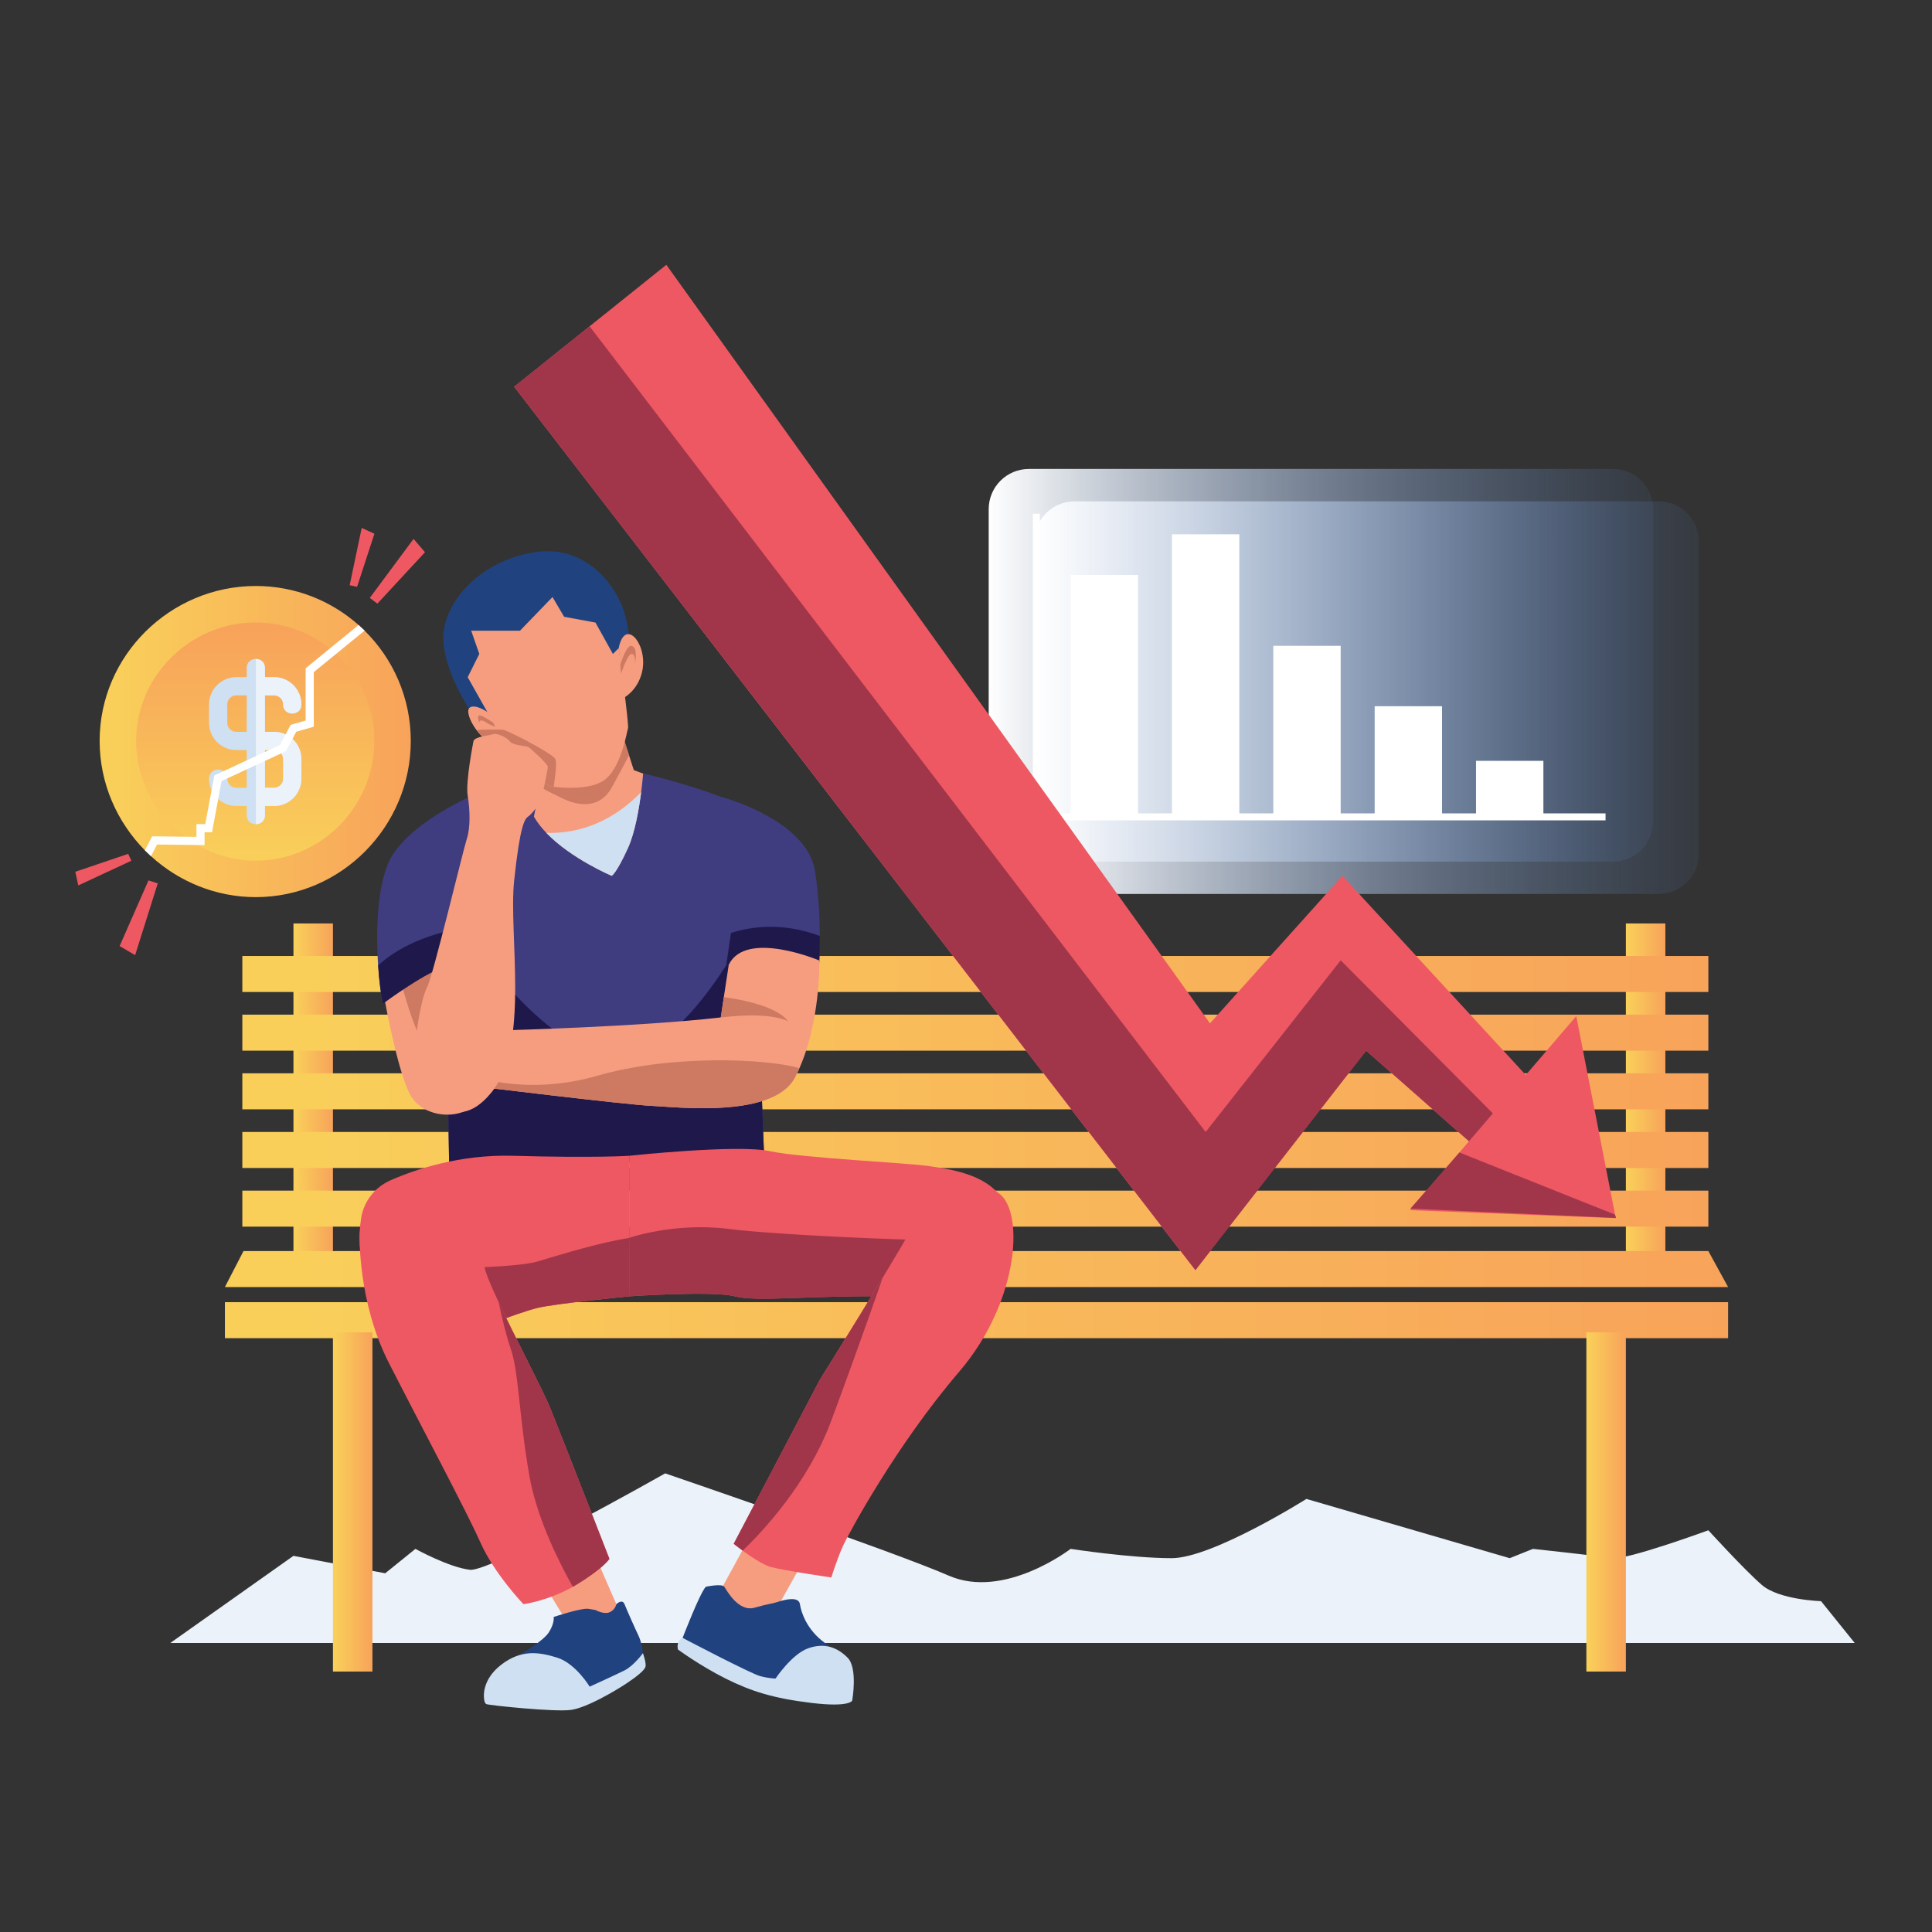 <?xml version="1.0" encoding="iso-8859-1"?>
<!-- Generator: Adobe Illustrator 24.0.0, SVG Export Plug-In . SVG Version: 6.00 Build 0)  -->
<svg version="1.1" xmlns="http://www.w3.org/2000/svg" xmlns:xlink="http://www.w3.org/1999/xlink" x="0px" y="0px"
	 viewBox="0 0 600 600" enable-background="new 0 0 600 600" xml:space="preserve">
<rect x="0" y="0" width="600" height="600" fill="#333333" stroke="none"/>
<g id="Layer_x5F_foreground">
	<path fill="#EBF2FA" d="M52.891,510.241H576l-10.462-12.988c0,0-12.988-0.361-18.399-5.051
		c-5.411-4.69-16.595-16.956-16.595-16.956s-25.614,9.38-29.944,8.658
		c-4.329-0.722-24.532-2.886-24.532-2.886l-7.215,2.886l-63.134-18.399
		c0,0-29.222,18.399-41.849,18.399s-31.387-2.886-31.387-2.886
		s-20.564,15.874-37.88,8.298c-17.317-7.576-88.027-31.747-88.027-31.747
		s-54.115,30.665-60.608,29.943c-6.494-0.722-16.956-6.494-16.956-6.494
		l-9.38,7.576l-28.5-5.411L52.891,510.241z"/>
</g>
<g id="Layer_x5F_bench">
	<g>
		
			<linearGradient id="SVGID_1_" gradientUnits="userSpaceOnUse" x1="504.929" y1="339.459" x2="517.195" y2="339.459">
			<stop  offset="0" style="stop-color:#F9CF5A"/>
			<stop  offset="0.046" style="stop-color:#F9CF5A"/>
			<stop  offset="1" style="stop-color:#F8A35A"/>
		</linearGradient>
		<rect x="504.929" y="286.787" fill="url(#SVGID_1_)" width="12.266" height="105.343"/>
		<linearGradient id="SVGID_2_" gradientUnits="userSpaceOnUse" x1="91.132" y1="339.459" x2="103.398" y2="339.459">
			<stop  offset="0" style="stop-color:#F9CF5A"/>
			<stop  offset="0.046" style="stop-color:#F9CF5A"/>
			<stop  offset="1" style="stop-color:#F8A35A"/>
		</linearGradient>
		<rect x="91.132" y="286.787" fill="url(#SVGID_2_)" width="12.266" height="105.343"/>
		<linearGradient id="SVGID_3_" gradientUnits="userSpaceOnUse" x1="69.847" y1="409.989" x2="536.677" y2="409.989">
			<stop  offset="0" style="stop-color:#F9CF5A"/>
			<stop  offset="0.046" style="stop-color:#F9CF5A"/>
			<stop  offset="1" style="stop-color:#F8A35A"/>
		</linearGradient>
		<rect x="69.847" y="404.397" fill="url(#SVGID_3_)" width="466.83" height="11.184"/>
		
			<linearGradient id="SVGID_4_" gradientUnits="userSpaceOnUse" x1="75.258" y1="375.355" x2="530.544" y2="375.355">
			<stop  offset="0" style="stop-color:#F9CF5A"/>
			<stop  offset="0.046" style="stop-color:#F9CF5A"/>
			<stop  offset="1" style="stop-color:#F8A35A"/>
		</linearGradient>
		<rect x="75.258" y="369.763" fill="url(#SVGID_4_)" width="455.285" height="11.184"/>
		
			<linearGradient id="SVGID_5_" gradientUnits="userSpaceOnUse" x1="75.258" y1="357.137" x2="530.544" y2="357.137">
			<stop  offset="0" style="stop-color:#F9CF5A"/>
			<stop  offset="0.046" style="stop-color:#F9CF5A"/>
			<stop  offset="1" style="stop-color:#F8A35A"/>
		</linearGradient>
		<rect x="75.258" y="351.545" fill="url(#SVGID_5_)" width="455.285" height="11.184"/>
		
			<linearGradient id="SVGID_6_" gradientUnits="userSpaceOnUse" x1="75.258" y1="338.918" x2="530.544" y2="338.918">
			<stop  offset="0" style="stop-color:#F9CF5A"/>
			<stop  offset="0.046" style="stop-color:#F9CF5A"/>
			<stop  offset="1" style="stop-color:#F8A35A"/>
		</linearGradient>
		<rect x="75.258" y="333.326" fill="url(#SVGID_6_)" width="455.285" height="11.184"/>
		
			<linearGradient id="SVGID_7_" gradientUnits="userSpaceOnUse" x1="75.258" y1="320.699" x2="530.544" y2="320.699">
			<stop  offset="0" style="stop-color:#F9CF5A"/>
			<stop  offset="0.046" style="stop-color:#F9CF5A"/>
			<stop  offset="1" style="stop-color:#F8A35A"/>
		</linearGradient>
		<rect x="75.258" y="315.108" fill="url(#SVGID_7_)" width="455.285" height="11.184"/>
		
			<linearGradient id="SVGID_8_" gradientUnits="userSpaceOnUse" x1="75.258" y1="302.481" x2="530.544" y2="302.481">
			<stop  offset="0" style="stop-color:#F9CF5A"/>
			<stop  offset="0.046" style="stop-color:#F9CF5A"/>
			<stop  offset="1" style="stop-color:#F8A35A"/>
		</linearGradient>
		<rect x="75.258" y="296.889" fill="url(#SVGID_8_)" width="455.285" height="11.184"/>
		
			<linearGradient id="SVGID_9_" gradientUnits="userSpaceOnUse" x1="69.847" y1="394.115" x2="536.677" y2="394.115">
			<stop  offset="0" style="stop-color:#F9CF5A"/>
			<stop  offset="0.046" style="stop-color:#F9CF5A"/>
			<stop  offset="1" style="stop-color:#F8A35A"/>
		</linearGradient>
		<polygon fill="url(#SVGID_9_)" points="536.677,399.707 69.847,399.707 75.619,388.523 
			530.544,388.523 		"/>
		
			<linearGradient id="SVGID_10_" gradientUnits="userSpaceOnUse" x1="103.398" y1="466.448" x2="115.664" y2="466.448">
			<stop  offset="0" style="stop-color:#F9CF5A"/>
			<stop  offset="0.046" style="stop-color:#F9CF5A"/>
			<stop  offset="1" style="stop-color:#F8A35A"/>
		</linearGradient>
		<rect x="103.398" y="413.777" fill="url(#SVGID_10_)" width="12.266" height="105.343"/>
		
			<linearGradient id="SVGID_11_" gradientUnits="userSpaceOnUse" x1="492.663" y1="466.448" x2="504.929" y2="466.448">
			<stop  offset="0" style="stop-color:#F9CF5A"/>
			<stop  offset="0.046" style="stop-color:#F9CF5A"/>
			<stop  offset="1" style="stop-color:#F8A35A"/>
		</linearGradient>
		<rect x="492.663" y="413.777" fill="url(#SVGID_11_)" width="12.266" height="105.343"/>
	</g>
</g>
<g id="Layer_x5F_graph">
	<g>
		
			<linearGradient id="SVGID_12_" gradientUnits="userSpaceOnUse" x1="307.05" y1="206.607" x2="513.407" y2="206.607">
			<stop  offset="0" style="stop-color:#FFFFFF"/>
			<stop  offset="1" style="stop-color:#537EBE;stop-opacity:0.1"/>
		</linearGradient>
		<path fill="url(#SVGID_12_)" d="M500.925,267.577H319.532c-6.894,0-12.482-5.588-12.482-12.482
			v-96.974c0-6.894,5.588-12.482,12.482-12.482h181.393
			c6.894,0,12.482,5.588,12.482,12.482v96.974
			C513.407,261.988,507.819,267.577,500.925,267.577z"/>
		
			<linearGradient id="SVGID_13_" gradientUnits="userSpaceOnUse" x1="321.238" y1="216.657" x2="527.595" y2="216.657">
			<stop  offset="0" style="stop-color:#FFFFFF"/>
			<stop  offset="1" style="stop-color:#537EBE;stop-opacity:0.1"/>
		</linearGradient>
		<path fill="url(#SVGID_13_)" d="M515.113,277.627H333.72c-6.894,0-12.482-5.588-12.482-12.482
			v-96.974c0-6.894,5.588-12.482,12.482-12.482h181.393
			c6.894,0,12.482,5.588,12.482,12.482v96.974
			C527.595,272.038,522.007,277.627,515.113,277.627z"/>
		<g>
			<rect x="332.484" y="178.558" fill="#FFFFFF" width="20.924" height="75.039"/>
			<rect x="363.96" y="165.931" fill="#FFFFFF" width="20.924" height="87.666"/>
			<rect x="395.437" y="200.565" fill="#FFFFFF" width="20.924" height="53.032"/>
			<rect x="426.914" y="219.324" fill="#FFFFFF" width="20.924" height="34.273"/>
			<rect x="458.391" y="236.28" fill="#FFFFFF" width="20.924" height="17.317"/>
		</g>
		<polygon fill="#FFFFFF" points="498.616,254.77 320.759,254.77 320.759,159.528 
			322.923,159.528 322.923,252.605 498.616,252.605 		"/>
	</g>
</g>
<g id="Layer_x5F_character_1">
	<g id="layer_x5F_body_2_">
		<path fill="#3F3C80" d="M138.551,280.737c0.004-5.927,0.061-10.08,0.202-11.267
			c0.722-6.133-5.772-22.367,20.924-26.336s39.446-3.11,39.446-3.11
			s22.606,5.274,31.625,10.686c6.551,3.929,5.3,19.088,4.398,32.209
			c-0.339,4.942-0.628,9.593-0.429,13.247c0.722,13.348,2.525,61.33,2.525,61.33
			s-47.26,4.329-66.02,4.69c-18.76,0.361-31.747-1.082-31.747-1.082
			S138.536,305.471,138.551,280.737"/>
		<path fill="#1F184B" d="M237.242,357.497c0,0-47.26,4.329-66.02,4.69
			c-18.76,0.361-31.747-1.082-31.747-1.082s-0.938-55.634-0.924-80.368
			c8.052,12.713,27.829,40.987,47.823,46.816
			c20.831,6.075,41.43-30.077,48.772-44.634
			c-0.339,4.942-0.628,9.593-0.429,13.247
			C235.438,309.516,237.242,357.497,237.242,357.497z"/>
	</g>
	<g id="layer_x5F_left_leg_2_">
		<path fill="#F69D80" d="M169.418,492.784l8.298,13.709c0,0,7.937,4.329,11.544,0.722
			c3.608-3.608,3.247-6.494,3.247-6.494l-7.215-16.595L169.418,492.784z"/>
		<path fill="#EE5862" d="M195.393,358.94v43.653c0,0-22.367,2.165-28.5,3.608
			c-6.133,1.443-23.81,8.658-28.5,9.38
			c-3.352,0.516-20.134-5.595-25.243-21.487c-1.454-4.502-1.963-9.791-0.967-15.939
			c0.837-5.155,4.308-9.495,9.088-11.599c7.825-3.442,21.552-8.074,38.046-7.616
			C185.292,359.662,195.393,358.94,195.393,358.94z"/>
		<path fill="#A1364B" d="M195.393,384.436v18.157c0,0-22.367,2.165-28.5,3.608
			c-6.133,1.443-23.81,8.658-28.5,9.38
			c-3.352,0.516-20.134-5.595-25.243-21.487
			c18.233,0.079,46.56-0.17,53.743-2.323
			C175.071,389.317,186.54,385.835,195.393,384.436z"/>
		<path fill="#EE5862" d="M189.26,484.126c0,0-1.804,2.886-10.101,7.937
			c-0.418,0.256-0.841,0.501-1.259,0.736c-7.857,4.423-15.336,5.397-15.336,5.397
			s-9.019-9.38-13.348-19.121c-4.329-9.741-18.76-36.798-28.5-55.919
			c-9.741-19.121-9.026-39.94-9.026-39.94
			c1.075-10.715,11.191-10.928,23.096-8.041
			c11.905,2.886,14.431,11.905,15.682,18.349c0.379,1.945,2.089,5.967,4.38,10.855
			c5.31,11.328,13.745,27.303,16.014,32.848
			C174.108,445.163,189.26,484.126,189.26,484.126z"/>
		<path fill="#A1364B" d="M189.26,484.126c0,0-1.804,2.886-10.101,7.937
			c-0.418,0.256-0.841,0.501-1.259,0.736c-3.813-6.721-11.166-20.971-13.532-34.648
			c-3.247-18.76-3.247-32.108-5.772-39.323
			c-1.389-3.972-2.782-9.914-3.748-14.449
			c5.31,11.328,13.745,27.303,16.014,32.848
			C174.108,445.163,189.26,484.126,189.26,484.126z"/>
		<path fill="#20437F" d="M171.943,502.164c0,0,8.658-2.886,10.823-2.525
			c2.165,0.361,2.165,0.361,2.165,0.361s2.525,1.443,4.329,0.722
			c1.804-0.722,2.149-2.525,2.149-2.525s1.82-1.804,2.541,0
			c0.722,1.804,3.608,8.298,4.329,9.741c0.722,1.443,2.525,7.215,0.361,9.741
			c-2.165,2.525-13.709,8.658-22.007,10.101s-23.81-0.722-23.81-0.722
			s-1.443-6.494,3.968-10.101c5.411-3.608,11.905-7.215,13.709-10.101
			C172.304,503.968,171.943,502.164,171.943,502.164z"/>
		<path fill="#CEE0F2" d="M183.127,523.81c0,0-4.329-7.215-10.101-9.019
			c-5.772-1.804-11.184-2.525-17.317,2.165c-6.133,4.69-5.411,10.101-5.411,10.101
			s0,1.804,0.722,2.165s21.285,2.525,26.336,1.804
			c5.051-0.722,14.07-6.133,17.317-8.298c3.247-2.165,5.411-3.968,5.772-5.051
			s-0.773-4.27-0.773-4.27s-2.835,3.909-5.721,5.352
			C191.064,520.202,183.127,523.81,183.127,523.81z"/>
	</g>
	<g id="layer_x5F_right_leg_2_">
		<path fill="#F69D80" d="M234.536,474.205l-11.725,21.466c0,0-1.443,9.019,4.329,10.101
			c5.772,1.082,10.282,0.541,10.282,0.541l12.446-22.187L234.536,474.205z"/>
		<path fill="#EE5862" d="M313.424,384.955c-2.338,11.588-16.296,17.955-37.22,17.638
			c-23.81-0.361-41.127,1.804-47.982,0c-6.855-1.804-32.83,0-32.83,0v-43.653
			c0,0,33.551-3.608,43.653-1.443c10.101,2.165,42.931,3.608,49.786,4.69
			c6.855,1.082,23.81,2.886,24.893,17.677
			C313.854,381.658,313.753,383.357,313.424,384.955z"/>
		<path fill="#A1364B" d="M313.424,384.955c-2.338,11.588-16.296,17.955-37.22,17.638
			c-23.81-0.361-41.127,1.804-47.982,0c-6.855-1.804-32.83,0-32.83,0v-18.157
			c0,0,14.07-4.932,31.026-2.767C242.112,383.671,299.528,386.294,313.424,384.955z"/>
		<path fill="#EE5862" d="M297.85,426.043c-19.481,22.728-34.273,50.146-36.076,54.115
			s-3.608,9.741-3.608,9.741s-14.791-2.165-18.76-3.247
			c-2.421-0.66-6.187-3.204-8.752-5.08c-1.641-1.205-2.792-2.136-2.792-2.136
			l26.697-50.868c0,0,10.985-17.605,19.543-31.729
			c0.004-0.004,0.004-0.004,0.004-0.004c4.69-7.742,8.655-14.438,9.676-16.61
			c2.886-6.133,16.841-14.236,25.614-10.101
			C318.169,374.259,317.332,403.315,297.85,426.043z"/>
		<path fill="#A1364B" d="M274.105,396.835c0,0-6.559,19.106-15.939,44.36
			c-7.277,19.586-21.494,34.615-27.512,40.377c-1.641-1.205-2.792-2.136-2.792-2.136
			l26.697-50.868c0,0,10.985-17.605,19.543-31.729
			C274.105,396.835,274.105,396.835,274.105,396.835z"/>
		<path fill="#20437F" d="M219.204,492.784c0,0,4.962-1.082,5.728,0
			c0.766,1.082,4.373,7.937,9.424,6.494c5.051-1.443,5.051-1.082,7.215-1.804
			c2.165-0.722,6.494-1.804,6.855,0.722s2.165,7.937,7.576,11.905
			c5.411,3.968,7.576,9.38,6.133,11.544c-1.443,2.165-11.905,4.329-25.975,0
			c-14.07-4.329-24.171-12.988-24.171-12.988S217.4,494.588,219.204,492.784z"/>
		<path fill="#CEE0F2" d="M211.988,508.658c0,0,21.285,11.184,24.171,11.905
			c2.886,0.722,4.69,0.722,4.69,0.722s5.051-7.576,10.101-9.38
			c5.051-1.804,9.019-0.361,12.266,2.886s1.443,13.348,1.443,13.348
			s-0.722,2.165-12.627,0.722c-11.905-1.443-18.76-3.608-26.697-7.576
			c-7.937-3.968-14.791-9.019-14.791-9.019S209.824,509.74,211.988,508.658z"/>
	</g>
	<g id="layer_x5F_right_hand_2_">
		<path fill="#3F3C80" d="M254.198,302.3c0,0-7.54-7.201-28.663-2.518
			c0,0,0.649-4.34,1.476-10.029c1.346-9.264,3.153-22.118,3.377-25.694
			c0.361-5.772-2.908-14.326-6.865-16.721c0,0,27.068,6.981,29.594,23.215
			c1.136,7.302,1.468,14.456,1.49,20.123
			C254.634,297.603,254.198,302.3,254.198,302.3z"/>
		<path fill="#1F184B" d="M254.198,302.3c0,0-7.54-7.201-28.663-2.518
			c0,0,0.649-4.34,1.476-10.029c5.61-1.833,15.571-3.575,27.595,0.924
			C254.634,297.603,254.198,302.3,254.198,302.3z"/>
		<path fill="#F69D80" d="M247.704,332.965c-7.215,15.152-26.697,5.772-26.336,1.082
			c0.137-1.804,0.902-7.309,1.789-13.402c0.538-3.673,1.118-7.562,1.634-10.982
			c0.855-5.668,1.53-10.051,1.53-10.051c5.31-10.985,28.129-1.32,28.129-1.32
			S254.919,317.813,247.704,332.965z"/>
		<path fill="#CE7962" d="M223.158,320.645c0.538-3.673,1.118-7.562,1.634-10.982
			c4.149,0.548,17.291,2.684,20.351,8.142
			C247.783,322.518,232.032,321.54,223.158,320.645z"/>
		<path fill="#F69D80" d="M248.122,331.667c-0.245,0.682-0.523,1.382-0.826,2.1
			c-5.816,13.785-37.112,10.022-45.049,9.661
			c-7.937-0.361-55.197-6.133-55.197-6.133c-0.455-1.205-0.794-2.331-1.025-3.373
			c-2.89-13.016,10.404-13.944,10.404-13.944s41.849-1.082,67.102-3.968
			C247.469,313.275,252.607,319.289,248.122,331.667z"/>
		<path fill="#CE7962" d="M248.122,331.667c-0.245,0.682-0.523,1.382-0.826,2.1
			c-5.816,13.785-37.112,10.022-45.049,9.661
			c-7.937-0.361-55.197-6.133-55.197-6.133c-0.455-1.205-0.794-2.331-1.025-3.373
			c7.215,2.37,21.552,5.325,39.626,0.126
			C208.698,327.417,237.823,328.799,248.122,331.667z"/>
	</g>
	<g id="layer_x5F_head_2_">
		<path fill="#20437F" d="M146.329,221.128c0,0-8.658-12.627-8.658-23.089
			s10.462-23.089,27.057-26.336c16.595-3.247,25.614,9.38,28.5,16.595
			c2.886,7.215,2.886,20.924,2.886,20.924s-21.285,11.544-31.387,12.988
			C154.627,223.654,146.329,221.128,146.329,221.128z"/>
		<path fill="#F69D80" d="M199.722,240.249c0,0-0.17,2.374-0.599,5.736
			c-0.653,5.13-1.912,12.558-4.091,17.353c-3.608,7.937-5.051,8.658-5.051,8.658
			s-12.602-5.292-20.322-13.352c-1.515-1.58-2.843-3.272-3.849-5.047l1.082-5.411
			l-1.963-5.235l-2.367-6.31l30.665-8.658l2.114,6.548l1.494,4.636L199.722,240.249
			z"/>
		<path fill="#CEE0F2" d="M199.123,245.985c-0.653,5.13-1.912,12.558-4.091,17.353
			c-3.608,7.937-5.051,8.658-5.051,8.658s-12.602-5.292-20.322-13.352
			C176.814,258.915,188.315,257.161,199.123,245.985z"/>
		<path fill="#CE7962" d="M195.343,234.531c-1.288,2.5-3.265,6.274-5.361,10.047
			c-3.608,6.494-9.741,5.411-12.988,4.329c-2.446-0.815-8.987-4.293-12.064-5.956
			l-2.367-6.31l30.665-8.658L195.343,234.531z"/>
		<path fill="#F69D80" d="M195.032,226.179c-0.361,1.082-2.165,12.627-7.576,16.234
			c-4.391,2.926-12.576,2.291-15.513,1.948c-0.682-0.079-1.082-0.144-1.082-0.144
			s-7.937-4.69-9.019-5.411c-0.321-0.213-1.898-2.785-3.965-6.306
			c-1.05-1.797-2.23-3.835-3.431-5.935c-1.05-1.822-2.114-3.691-3.124-5.48
			c0,0-0.004,0.004-0.004,0c-3.29-5.798-6.072-10.78-6.072-10.78l3.608-7.215
			l-2.525-7.215h15.152l10.101-10.462l3.608,6.133l9.741,1.804l5.411,9.741
			l1.804-1.804C192.146,201.286,195.393,225.097,195.032,226.179z"/>
		<path fill="#F69D80" d="M199.361,208.862c-1.443,5.772-5.772,7.937-5.772,7.937
			l-0.711-7.63l-0.253-2.709l-0.48-5.173c0,0,0.722-4.69,3.247-4.329
			C197.918,197.318,200.805,203.09,199.361,208.862z"/>
		<path fill="#F69D80" d="M158.054,232.853c0,0-3.066-0.18-7.035-3.066
			c-1.147-0.833-2.204-1.941-3.081-3.117c-2.165-2.893-3.25-6.216-1.97-6.984
			c1.663-0.999,4.867,1.075,5.35,1.4c0,0.004,0.004,0,0.004,0
			c0.036,0.029,0.058,0.043,0.058,0.043l2.345,3.066l1.191,2.381l2.962,5.924
			L158.054,232.853z"/>
		<path fill="#CE7962" d="M197.197,206.337c0,0,0.361-3.247-1.082-3.247
			c-0.952,0-2.377,3.618-3.236,6.079l-0.253-2.709
			c0.934-2.861,2.269-6.097,3.489-5.895
			C198.279,200.925,197.197,206.337,197.197,206.337z"/>
		<path fill="#CE7962" d="M153.808,225.699c-0.956-0.339-1.973-0.779-2.789-1.324
			c-2.165-1.443-2.165,0-2.165,0s-1.082-2.525,0.361-2.165
			c0.862,0.216,2.626,1.335,3.907,2.201L153.808,225.699z"/>
		<path fill="#CE7962" d="M171.943,244.362c-0.682-0.079-1.082-0.144-1.082-0.144
			s-7.937-4.69-9.019-5.411c-0.321-0.213-1.898-2.785-3.965-6.306l0.177,0.354
			c0,0-3.066-0.18-7.035-3.066c-1.147-0.833-2.204-1.941-3.081-3.117
			c1.688-0.054,4.52-0.133,6.508-0.105c0.162,0.004,0.321,0.007,0.469,0.011
			c0.83,0.022,1.458,0.065,1.696,0.144c1.082,0.361,4.69,2.165,5.411,2.525
			s9.741,5.051,10.462,6.494C173.04,236.854,172.308,242.045,171.943,244.362z"/>
	</g>
	<g id="layer_x5F_left_hand_2_">
		<path fill="#F69D80" d="M148.854,342.345c-0.794,0.711-1.631,1.317-2.5,1.822
			c-6.613,3.839-14.914,1.84-18.424-3.265c-3.968-5.772-8.337-29.72-8.337-29.72
			c0.195-1.277,2.298-3.232,5.206-5.379c7.269-5.375,19.564-11.927,19.564-11.927
			S155.709,336.212,148.854,342.345z"/>
		<path fill="#CE7962" d="M148.854,342.345c-0.794,0.711-1.631,1.317-2.5,1.822
			c-11.995-9.023-18.345-25.852-21.556-38.364
			c7.269-5.375,19.564-11.927,19.564-11.927S155.709,336.212,148.854,342.345z"/>
		<path fill="#3F3C80" d="M145.247,276.325c0.628,2.67,0.848,7.19,0.357,11.559
			c-0.639,5.664-2.464,11.076-6.129,11.891
			c-6.494,1.443-20.564,11.905-20.564,11.905c-0.552-2.439-1.14-6.746-1.479-11.858
			c-0.768-11.537-0.274-27.18,4.726-34.68
			c7.215-10.823,24.799-18.132,24.799-18.132
			C145.42,249.441,143.804,270.192,145.247,276.325z"/>
		<path fill="#1F184B" d="M145.604,287.884c-0.639,5.664-2.464,11.076-6.129,11.891
			c-6.494,1.443-20.564,11.905-20.564,11.905c-0.552-2.439-1.14-6.746-1.479-11.858
			C121.602,295.987,130.235,290.139,145.604,287.884z"/>
		<path fill="#F69D80" d="M147.051,230.147c0,0-2.525,12.627-1.804,16.956
			c0.722,4.329,0.886,9.893-0.278,13.425s-10.545,42.855-12.348,46.102
			c-1.804,3.247-4.69,18.399-3.247,24.532c1.443,6.133,10.823,23.089,23.089,8.298
			c12.266-14.791,5.411-49.064,7.215-66.02
			c1.804-16.956,3.247-19.121,4.329-19.842c1.082-0.722,3.608-3.608,4.329-6.494
			s1.804-8.298,1.804-9.019s-5.411-5.772-6.133-6.133s-4.69-0.361-5.772-1.804
			c-1.082-1.443-4.329-2.525-5.051-2.165
			C152.462,228.344,147.411,228.704,147.051,230.147z"/>
	</g>
</g>
<g id="Layer_x5F_arrow">
	<g>
		<polygon fill="#EE5862" points="484.441,345.358 465.635,362.728 456.215,354.431 424.284,326.309 
			424.266,326.291 371.107,394.27 371.086,394.295 159.677,120.114 160.208,119.688 
			183.109,101.333 206.938,82.234 375.775,317.813 416.903,271.996 		"/>
		<polygon fill="#EE5862" points="501.782,378.322 489.525,315.558 463.703,345.692 437.881,375.826 
					"/>
		<polygon fill="#A1364B" points="463.622,345.773 456.215,354.431 424.298,326.291 424.284,326.309 
			371.266,394.476 371.107,394.27 159.858,120.294 160.208,119.688 183.109,101.333 
			374.423,351.545 416.362,298.235 		"/>
		<polygon fill="#A1364B" points="501.565,377.213 453.231,357.913 438.007,375.355 
			501.863,378.241 		"/>
	</g>
</g>
<g id="Layer_x5F_broken_coin">
	<g>
		<g>
			
				<linearGradient id="SVGID_14_" gradientUnits="userSpaceOnUse" x1="30.946" y1="230.299" x2="127.576" y2="230.299">
				<stop  offset="0" style="stop-color:#F9CF5A"/>
				<stop  offset="0.046" style="stop-color:#F9CF5A"/>
				<stop  offset="1" style="stop-color:#F8A35A"/>
			</linearGradient>
			<path fill="url(#SVGID_14_)" d="M127.576,230.111c0,26.552-21.574,48.501-48.126,48.501
				c-12.464,0-23.919-4.838-32.563-12.717c-0.646-0.592-1.281-1.201-1.898-1.825
				c-8.658-8.785-14.045-20.805-14.045-33.959c0-26.556,21.949-48.126,48.505-48.126
				c12.237,0,23.417,4.582,31.913,12.122c0.639,0.566,1.259,1.147,1.865,1.742
				C122.082,204.58,127.576,216.712,127.576,230.111z"/>
			
				<linearGradient id="SVGID_15_" gradientUnits="userSpaceOnUse" x1="79.261" y1="269.82" x2="79.261" y2="195.839">
				<stop  offset="0" style="stop-color:#F9CF5A"/>
				<stop  offset="0.046" style="stop-color:#F9CF5A"/>
				<stop  offset="1" style="stop-color:#F8A35A"/>
			</linearGradient>
			<path fill="url(#SVGID_15_)" d="M79.45,193.309c-20.27,0-37.179,16.532-37.179,36.802
				s16.909,37.179,37.179,37.179s36.802-16.91,36.802-37.179
				S99.719,193.309,79.45,193.309z"/>
			<path fill="#CEE0F2" d="M90.818,229.473c-0.628-0.566-1.338-1.043-2.118-1.4
				c-1.09-0.509-2.305-0.794-3.59-0.794h-2.832v-11.324h2.832
				c1.587,0,2.832,1.248,2.832,2.832c0,3.738,5.66,3.738,5.66,0
				c0-4.701-3.792-8.492-8.492-8.492h-2.832v-2.832
				c0-1.869-1.414-2.828-2.828-2.828c-1.418,0-2.832,0.96-2.832,2.828v2.832
				h-3.207c-4.701,0-8.492,3.792-8.492,8.492v5.66
				c0,4.701,3.792,8.492,8.492,8.492h3.207v11.703h-3.207
				c-1.587,0-2.832-1.245-2.832-2.832v-0.072c-0.022-1.05-0.494-1.797-1.162-2.244
				c-1.656-1.104-4.499-0.332-4.499,2.316c0,1.281,0.281,2.493,0.79,3.582
				c0.487,1.061,1.191,1.999,2.053,2.767c1.497,1.331,3.474,2.143,5.65,2.143
				h3.207v2.832c0,1.869,1.414,2.832,2.832,2.832c1.414,0,2.828-0.963,2.828-2.832
				v-2.832h2.832c4.701,0,8.492-3.792,8.492-8.492v-6.039
				C93.603,233.272,92.532,231.028,90.818,229.473z M73.411,227.279
				c-1.587,0-2.832-1.245-2.832-2.832v-5.66c0-1.584,1.245-2.832,2.832-2.832h3.207
				v11.324H73.411z M87.943,241.811c0,1.587-1.245,2.832-2.832,2.832h-2.832v-11.703
				h2.832c0.898,0,1.685,0.4,2.201,1.032c0.397,0.487,0.631,1.115,0.631,1.8
				V241.811z"/>
			<path fill="#EBF2FA" d="M90.818,229.473c-0.628-0.566-1.338-1.043-2.118-1.4
				c-1.09-0.509-2.305-0.794-3.59-0.794h-2.832v-11.324h2.832
				c1.587,0,2.832,1.248,2.832,2.832c0,3.738,5.66,3.738,5.66,0
				c0-4.701-3.792-8.492-8.492-8.492h-2.832v-2.832
				c0-1.869-1.414-2.828-2.828-2.828v51.333c1.414,0,2.828-0.963,2.828-2.832v-2.832
				h2.832c4.701,0,8.492-3.792,8.492-8.492v-6.039
				C93.603,233.272,92.532,231.028,90.818,229.473z M87.943,241.811
				c0,1.587-1.245,2.832-2.832,2.832h-2.832v-11.703h2.832
				c0.898,0,1.685,0.4,2.201,1.032c0.397,0.487,0.631,1.115,0.631,1.8V241.811z"/>
		</g>
		<path fill="#FFFFFF" d="M113.229,195.849l-0.126,0.101l-8.727,7.129l-6.93,5.66v16.949
			l-5.448,1.558l-1.18,2.226l-2.017,3.806l-1.49,0.693l-5.033,2.334l-2.828,1.313
			l-2.832,1.317l-6.039,2.803l-1.775,0.823l-1.043,5.599l-1.916,10.307h-2.313v3.983
			l-2.269-0.029l-12.482-0.155l-1.894,3.629c-0.646-0.592-1.281-1.201-1.898-1.825
			l2.269-4.351l10.094,0.13l3.655,0.047v-3.954h2.738l1.963-10.549l0.851-4.571
			l2.857-1.328l7.201-3.344l2.832-1.313l2.828-1.313l1.255-0.584l3.434-1.595
			l1.732-3.272l1.566-2.962l4.654-1.328v-16.242l7.511-6.137l8.933-7.298
			C112.002,194.673,112.623,195.254,113.229,195.849z"/>
		<polygon fill="#EE5862" points="114.839,185.689 128.436,167.362 131.983,171.5 
			117.204,187.462 		"/>
		<polygon fill="#EE5862" points="108.592,181.747 112.333,163.949 116.279,165.763 
			110.895,182.243 		"/>
		<polygon fill="#EE5862" points="40.793,267.311 24.303,274.981 23.391,270.734 39.811,265.17 		
			"/>
		<polygon fill="#EE5862" points="48.994,274.343 41.965,296.629 37.147,293.811 46.112,273.418 		
			"/>
	</g>
</g>
</svg>

